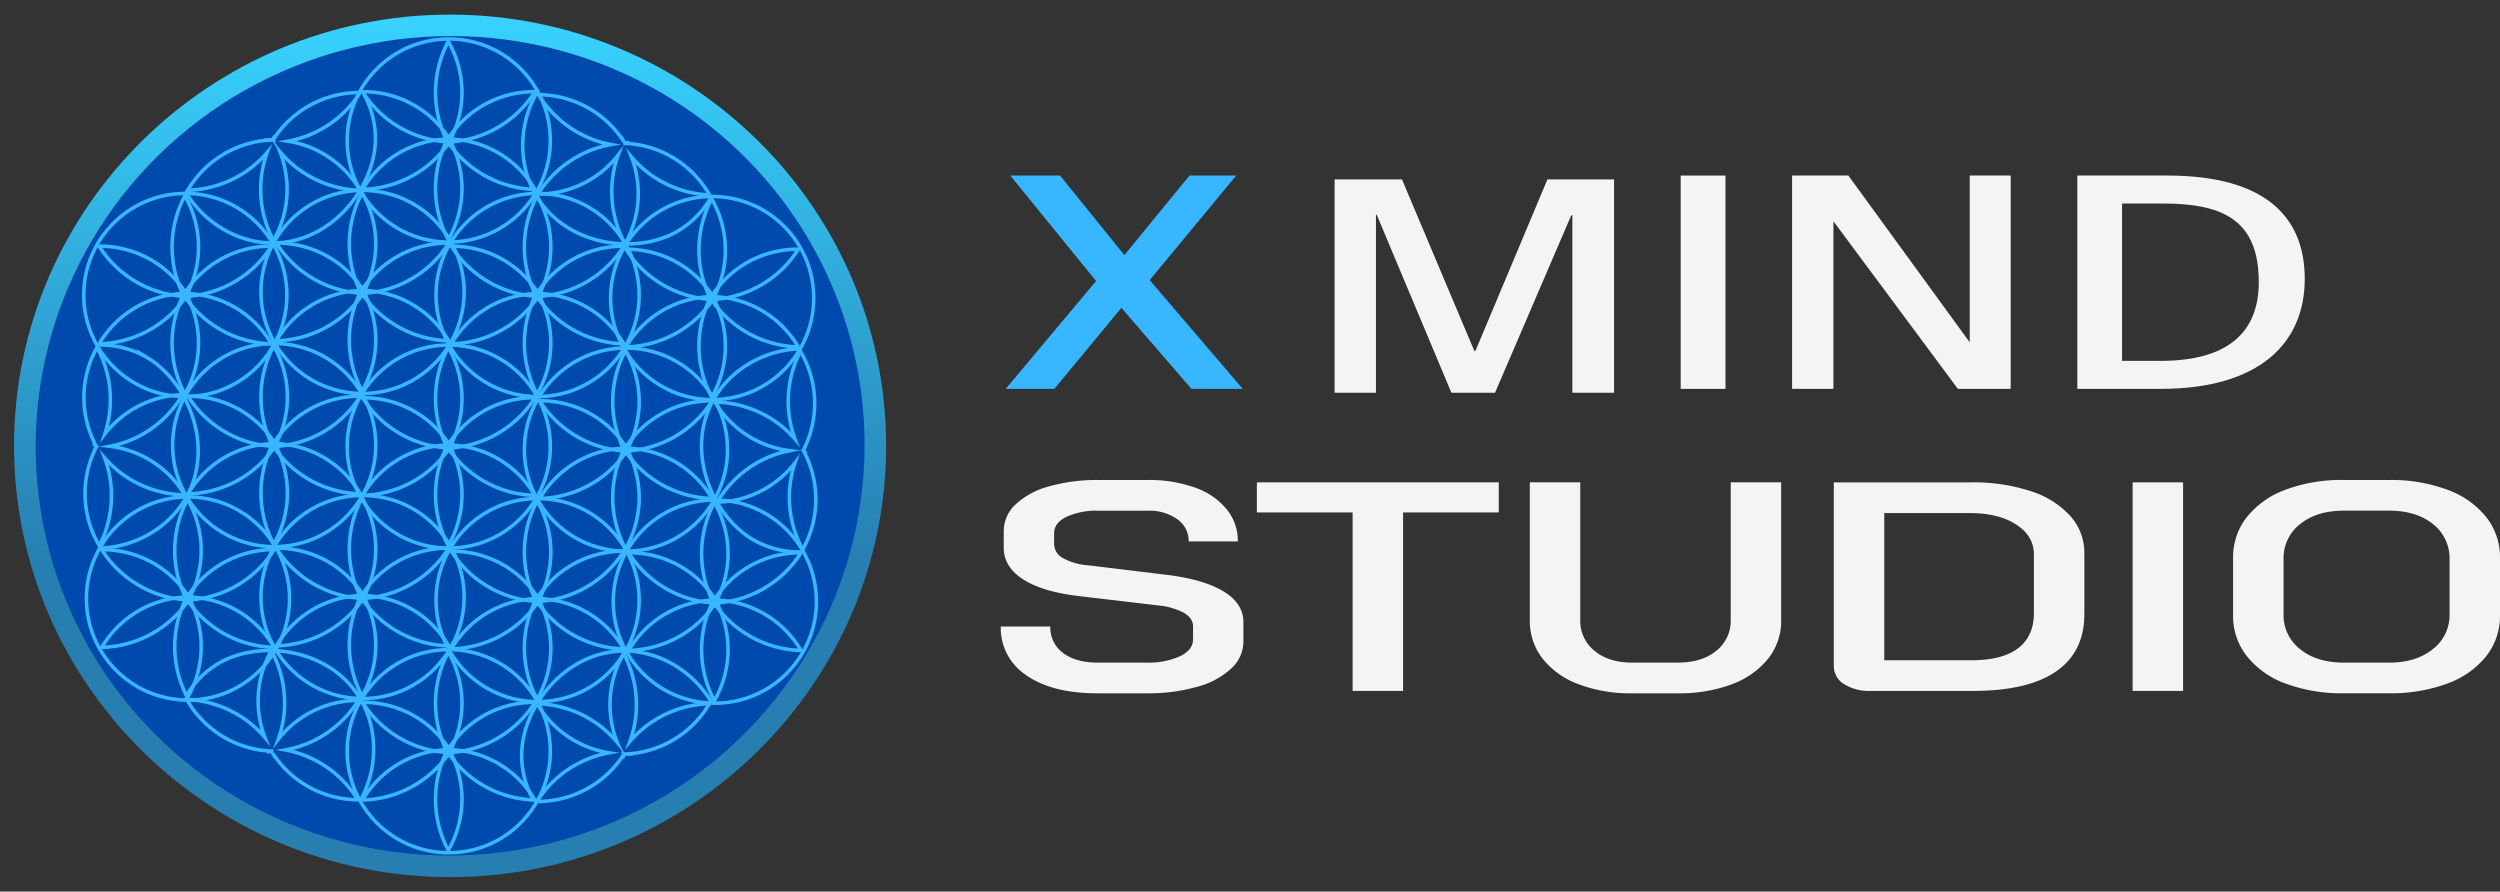 <?xml version="1.0" encoding="UTF-8"?>
<svg xmlns="http://www.w3.org/2000/svg" xmlns:xlink="http://www.w3.org/1999/xlink" width="703.185" height="250.776" viewBox="0 0 703.185 250.776">
  <rect x="0" y="0" width="703.185" height="250.776" fill="#333333" stroke="none"/>
  <defs>
    <linearGradient id="linear-gradient" x1="0.5" x2="0.5" y2="1" gradientUnits="objectBoundingBox">
      <stop offset="0" stop-color="#38d3ff"></stop>
      <stop offset="0.64" stop-color="#277eb1"></stop>
    </linearGradient>
  </defs>
  <g id="Group_68" data-name="Group 68" transform="translate(-188.935 -150.693)">
    <path id="Path_1" data-name="Path 1" d="M512.32,229.49l26.17,30.58H524.06l-19.71-22.79L485.5,260.07H471.82l25.41-30.33-24.12-29.67h14l18.09,22.38,18.31-22.38h13.14l-24.34,29.42Z" fill="#38b6ff"></path>
    <path id="Path_2" data-name="Path 2" d="M674.27,260.07h-12.6v-60h12.6Z" fill="#f4f4f4"></path>
    <path id="Path_3" data-name="Path 3" d="M739.63,260.07l-35-47.15v47.15H693v-60h15.83l34.14,46.91V200.07h11.52v60H739.63Z" fill="#f4f4f4"></path>
    <path id="Path_4" data-name="Path 4" d="M773.23,260.07v-60h25.31c27.03,0,38.66,11.19,38.66,29.09s-12.6,30.91-40.49,30.91Zm23.37-7.87c19.28,0,27.67-8.29,27.67-22.13,0-16.99-9.48-22.13-26.71-22.13H785.82v44.25h10.77Z" fill="#f4f4f4"></path>
    <path id="Path_5" data-name="Path 5" d="M315.53,397.4c-67.63,0-122.65-54.41-122.65-121.3S247.9,154.8,315.53,154.8s122.65,54.41,122.65,121.3S383.16,397.4,315.53,397.4Z" fill="url(#linear-gradient)"></path>
    <ellipse id="Ellipse_1" data-name="Ellipse 1" cx="116.59" cy="115.24" rx="116.59" ry="115.24" transform="translate(188.935 171.947) rotate(-5.23)" fill="#004aae"></ellipse>
    <g id="Group_66" data-name="Group 66">
      <g id="Group_5" data-name="Group 5">
        <circle id="Ellipse_2" data-name="Ellipse 2" cx="28.57" cy="28.57" r="28.57" transform="translate(286.59 247.73)" fill="none" stroke="#38b6ff" stroke-miterlimit="10" stroke-width="1"></circle>
        <g id="Group_4" data-name="Group 4">
          <g id="Group_1" data-name="Group 1">
            <path id="Path_6" data-name="Path 6" d="M318.88,289.8a28.835,28.835,0,0,0-3.85-14.37,30.555,30.555,0,0,0,0,28.74A28.907,28.907,0,0,0,318.88,289.8Z" fill="none" stroke="#38b6ff" stroke-miterlimit="10" stroke-width="1"></path>
            <path id="Path_7" data-name="Path 7" d="M318.88,262.8a28.835,28.835,0,0,0-3.85-14.37,30.555,30.555,0,0,0,0,28.74A28.907,28.907,0,0,0,318.88,262.8Z" fill="none" stroke="#38b6ff" stroke-miterlimit="10" stroke-width="1"></path>
          </g>
          <g id="Group_2" data-name="Group 2">
            <path id="Path_8" data-name="Path 8" d="M328.8,279.61a28.859,28.859,0,0,0-14.4-3.74,30.537,30.537,0,0,0,25,14.17A28.811,28.811,0,0,0,328.8,279.61Z" fill="none" stroke="#38b6ff" stroke-miterlimit="10" stroke-width="1"></path>
            <path id="Path_9" data-name="Path 9" d="M305.31,266.3a28.859,28.859,0,0,0-14.4-3.74,30.537,30.537,0,0,0,25,14.17A28.811,28.811,0,0,0,305.31,266.3Z" fill="none" stroke="#38b6ff" stroke-miterlimit="10" stroke-width="1"></path>
          </g>
          <g id="Group_3" data-name="Group 3">
            <path id="Path_10" data-name="Path 10" d="M301.51,279.61a28.859,28.859,0,0,1,14.4-3.74,30.537,30.537,0,0,1-25,14.17A28.811,28.811,0,0,1,301.51,279.61Z" fill="none" stroke="#38b6ff" stroke-miterlimit="10" stroke-width="1"></path>
            <path id="Path_11" data-name="Path 11" d="M325.01,266.3a28.859,28.859,0,0,1,14.4-3.74,30.537,30.537,0,0,1-25,14.17A28.811,28.811,0,0,1,325.01,266.3Z" fill="none" stroke="#38b6ff" stroke-miterlimit="10" stroke-width="1"></path>
          </g>
        </g>
      </g>
      <g id="Group_10" data-name="Group 10">
        <circle id="Ellipse_3" data-name="Ellipse 3" cx="28.57" cy="28.57" r="28.57" transform="translate(311.58 205.1)" fill="none" stroke="#38b6ff" stroke-miterlimit="10" stroke-width="1"></circle>
        <g id="Group_9" data-name="Group 9">
          <g id="Group_6" data-name="Group 6">
            <path id="Path_12" data-name="Path 12" d="M343.87,247.17a28.835,28.835,0,0,0-3.85-14.37,30.555,30.555,0,0,0,0,28.74,28.907,28.907,0,0,0,3.85-14.37Z" fill="none" stroke="#38b6ff" stroke-miterlimit="10" stroke-width="1"></path>
            <path id="Path_13" data-name="Path 13" d="M343.87,220.17a28.835,28.835,0,0,0-3.85-14.37,30.555,30.555,0,0,0,0,28.74A28.907,28.907,0,0,0,343.87,220.17Z" fill="none" stroke="#38b6ff" stroke-miterlimit="10" stroke-width="1"></path>
          </g>
          <g id="Group_7" data-name="Group 7">
            <path id="Path_14" data-name="Path 14" d="M353.8,236.98a28.859,28.859,0,0,0-14.4-3.74,30.537,30.537,0,0,0,25,14.17,28.811,28.811,0,0,0-10.6-10.43Z" fill="none" stroke="#38b6ff" stroke-miterlimit="10" stroke-width="1"></path>
            <path id="Path_15" data-name="Path 15" d="M330.3,223.67a28.859,28.859,0,0,0-14.4-3.74,30.537,30.537,0,0,0,25,14.17,28.811,28.811,0,0,0-10.6-10.43Z" fill="none" stroke="#38b6ff" stroke-miterlimit="10" stroke-width="1"></path>
          </g>
          <g id="Group_8" data-name="Group 8">
            <path id="Path_16" data-name="Path 16" d="M326.51,236.98a28.859,28.859,0,0,1,14.4-3.74,30.537,30.537,0,0,1-25,14.17,28.811,28.811,0,0,1,10.6-10.43Z" fill="none" stroke="#38b6ff" stroke-miterlimit="10" stroke-width="1"></path>
            <path id="Path_17" data-name="Path 17" d="M350,223.67a28.859,28.859,0,0,1,14.4-3.74,30.537,30.537,0,0,1-25,14.17A28.811,28.811,0,0,1,350,223.67Z" fill="none" stroke="#38b6ff" stroke-miterlimit="10" stroke-width="1"></path>
          </g>
        </g>
      </g>
      <g id="Group_15" data-name="Group 15">
        <circle id="Ellipse_4" data-name="Ellipse 4" cx="28.57" cy="28.57" r="28.57" transform="translate(336.43 248.59)" fill="none" stroke="#38b6ff" stroke-miterlimit="10" stroke-width="1"></circle>
        <g id="Group_14" data-name="Group 14">
          <g id="Group_11" data-name="Group 11">
            <path id="Path_18" data-name="Path 18" d="M368.72,290.67a28.835,28.835,0,0,0-3.85-14.37,30.555,30.555,0,0,0,0,28.74A28.907,28.907,0,0,0,368.72,290.67Z" fill="none" stroke="#38b6ff" stroke-miterlimit="10" stroke-width="1"></path>
            <path id="Path_19" data-name="Path 19" d="M368.72,263.66a28.835,28.835,0,0,0-3.85-14.37,30.555,30.555,0,0,0,0,28.74A28.907,28.907,0,0,0,368.72,263.66Z" fill="none" stroke="#38b6ff" stroke-miterlimit="10" stroke-width="1"></path>
          </g>
          <g id="Group_12" data-name="Group 12">
            <path id="Path_20" data-name="Path 20" d="M378.65,280.48a28.859,28.859,0,0,0-14.4-3.74,30.537,30.537,0,0,0,25,14.17A28.811,28.811,0,0,0,378.65,280.48Z" fill="none" stroke="#38b6ff" stroke-miterlimit="10" stroke-width="1"></path>
            <path id="Path_21" data-name="Path 21" d="M355.15,267.16a28.859,28.859,0,0,0-14.4-3.74,30.537,30.537,0,0,0,25,14.17A28.811,28.811,0,0,0,355.15,267.16Z" fill="none" stroke="#38b6ff" stroke-miterlimit="10" stroke-width="1"></path>
          </g>
          <g id="Group_13" data-name="Group 13">
            <path id="Path_22" data-name="Path 22" d="M351.36,280.48a28.859,28.859,0,0,1,14.4-3.74,30.537,30.537,0,0,1-25,14.17A28.811,28.811,0,0,1,351.36,280.48Z" fill="none" stroke="#38b6ff" stroke-miterlimit="10" stroke-width="1"></path>
            <path id="Path_23" data-name="Path 23" d="M374.85,267.16a28.859,28.859,0,0,1,14.4-3.74,30.537,30.537,0,0,1-25,14.17A28.811,28.811,0,0,1,374.85,267.16Z" fill="none" stroke="#38b6ff" stroke-miterlimit="10" stroke-width="1"></path>
          </g>
        </g>
      </g>
      <g id="Group_20" data-name="Group 20">
        <circle id="Ellipse_5" data-name="Ellipse 5" cx="28.57" cy="28.57" r="28.57" transform="translate(311.58 290.91)" fill="none" stroke="#38b6ff" stroke-miterlimit="10" stroke-width="1"></circle>
        <g id="Group_19" data-name="Group 19">
          <g id="Group_16" data-name="Group 16">
            <path id="Path_24" data-name="Path 24" d="M343.87,332.98a28.835,28.835,0,0,0-3.85-14.37,30.555,30.555,0,0,0,0,28.74A28.907,28.907,0,0,0,343.87,332.98Z" fill="none" stroke="#38b6ff" stroke-miterlimit="10" stroke-width="1"></path>
            <path id="Path_25" data-name="Path 25" d="M343.87,305.98a28.835,28.835,0,0,0-3.85-14.37,30.555,30.555,0,0,0,0,28.74A28.907,28.907,0,0,0,343.87,305.98Z" fill="none" stroke="#38b6ff" stroke-miterlimit="10" stroke-width="1"></path>
          </g>
          <g id="Group_17" data-name="Group 17">
            <path id="Path_26" data-name="Path 26" d="M353.8,322.79a28.859,28.859,0,0,0-14.4-3.74,30.537,30.537,0,0,0,25,14.17A28.811,28.811,0,0,0,353.8,322.79Z" fill="none" stroke="#38b6ff" stroke-miterlimit="10" stroke-width="1"></path>
            <path id="Path_27" data-name="Path 27" d="M330.3,309.47a28.859,28.859,0,0,0-14.4-3.74,30.537,30.537,0,0,0,25,14.17A28.811,28.811,0,0,0,330.3,309.47Z" fill="none" stroke="#38b6ff" stroke-miterlimit="10" stroke-width="1"></path>
          </g>
          <g id="Group_18" data-name="Group 18">
            <path id="Path_28" data-name="Path 28" d="M326.51,322.79a28.859,28.859,0,0,1,14.4-3.74,30.537,30.537,0,0,1-25,14.17A28.811,28.811,0,0,1,326.51,322.79Z" fill="none" stroke="#38b6ff" stroke-miterlimit="10" stroke-width="1"></path>
            <path id="Path_29" data-name="Path 29" d="M350,309.47a28.859,28.859,0,0,1,14.4-3.74,30.537,30.537,0,0,1-25,14.17A28.811,28.811,0,0,1,350,309.47Z" fill="none" stroke="#38b6ff" stroke-miterlimit="10" stroke-width="1"></path>
          </g>
        </g>
      </g>
      <g id="Group_25" data-name="Group 25">
        <circle id="Ellipse_6" data-name="Ellipse 6" cx="28.57" cy="28.57" r="28.57" transform="translate(262.34 290.05)" fill="none" stroke="#38b6ff" stroke-miterlimit="10" stroke-width="1"></circle>
        <g id="Group_24" data-name="Group 24">
          <g id="Group_21" data-name="Group 21">
            <path id="Path_30" data-name="Path 30" d="M294.63,332.12a28.835,28.835,0,0,0-3.85-14.37,30.555,30.555,0,0,0,0,28.74A28.907,28.907,0,0,0,294.63,332.12Z" fill="none" stroke="#38b6ff" stroke-miterlimit="10" stroke-width="1"></path>
            <path id="Path_31" data-name="Path 31" d="M294.63,305.11a28.835,28.835,0,0,0-3.85-14.37,30.555,30.555,0,0,0,0,28.74A28.907,28.907,0,0,0,294.63,305.11Z" fill="none" stroke="#38b6ff" stroke-miterlimit="10" stroke-width="1"></path>
          </g>
          <g id="Group_22" data-name="Group 22">
            <path id="Path_32" data-name="Path 32" d="M304.56,321.93a28.859,28.859,0,0,0-14.4-3.74,30.537,30.537,0,0,0,25,14.17A28.811,28.811,0,0,0,304.56,321.93Z" fill="none" stroke="#38b6ff" stroke-miterlimit="10" stroke-width="1"></path>
            <path id="Path_33" data-name="Path 33" d="M281.06,308.61a28.859,28.859,0,0,0-14.4-3.74,30.537,30.537,0,0,0,25,14.17A28.811,28.811,0,0,0,281.06,308.61Z" fill="none" stroke="#38b6ff" stroke-miterlimit="10" stroke-width="1"></path>
          </g>
          <g id="Group_23" data-name="Group 23">
            <path id="Path_34" data-name="Path 34" d="M277.27,321.93a28.859,28.859,0,0,1,14.4-3.74,30.537,30.537,0,0,1-25,14.17A28.811,28.811,0,0,1,277.27,321.93Z" fill="none" stroke="#38b6ff" stroke-miterlimit="10" stroke-width="1"></path>
            <path id="Path_35" data-name="Path 35" d="M300.76,308.61a28.859,28.859,0,0,1,14.4-3.74,30.537,30.537,0,0,1-25,14.17A28.811,28.811,0,0,1,300.76,308.61Z" fill="none" stroke="#38b6ff" stroke-miterlimit="10" stroke-width="1"></path>
          </g>
        </g>
      </g>
      <g id="Group_30" data-name="Group 30">
        <circle id="Ellipse_7" data-name="Ellipse 7" cx="28.57" cy="28.57" r="28.57" transform="translate(262.34 204.24)" fill="none" stroke="#38b6ff" stroke-miterlimit="10" stroke-width="1"></circle>
        <g id="Group_29" data-name="Group 29">
          <g id="Group_26" data-name="Group 26">
            <path id="Path_36" data-name="Path 36" d="M294.63,246.31a28.835,28.835,0,0,0-3.85-14.37,30.555,30.555,0,0,0,0,28.74A28.907,28.907,0,0,0,294.63,246.31Z" fill="none" stroke="#38b6ff" stroke-miterlimit="10" stroke-width="1"></path>
            <path id="Path_37" data-name="Path 37" d="M294.63,219.3a28.835,28.835,0,0,0-3.85-14.37,30.555,30.555,0,0,0,0,28.74A28.907,28.907,0,0,0,294.63,219.3Z" fill="none" stroke="#38b6ff" stroke-miterlimit="10" stroke-width="1"></path>
          </g>
          <g id="Group_27" data-name="Group 27">
            <path id="Path_38" data-name="Path 38" d="M304.56,236.12a28.859,28.859,0,0,0-14.4-3.74,30.537,30.537,0,0,0,25,14.17A28.811,28.811,0,0,0,304.56,236.12Z" fill="none" stroke="#38b6ff" stroke-miterlimit="10" stroke-width="1"></path>
            <path id="Path_39" data-name="Path 39" d="M281.06,222.8a28.859,28.859,0,0,0-14.4-3.74,30.537,30.537,0,0,0,25,14.17,28.811,28.811,0,0,0-10.6-10.43Z" fill="none" stroke="#38b6ff" stroke-miterlimit="10" stroke-width="1"></path>
          </g>
          <g id="Group_28" data-name="Group 28">
            <path id="Path_40" data-name="Path 40" d="M277.27,236.12a28.859,28.859,0,0,1,14.4-3.74,30.537,30.537,0,0,1-25,14.17A28.811,28.811,0,0,1,277.27,236.12Z" fill="none" stroke="#38b6ff" stroke-miterlimit="10" stroke-width="1"></path>
            <path id="Path_41" data-name="Path 41" d="M300.76,222.8a28.859,28.859,0,0,1,14.4-3.74,30.537,30.537,0,0,1-25,14.17,28.811,28.811,0,0,1,10.6-10.43Z" fill="none" stroke="#38b6ff" stroke-miterlimit="10" stroke-width="1"></path>
          </g>
        </g>
      </g>
      <g id="Group_35" data-name="Group 35">
        <circle id="Ellipse_8" data-name="Ellipse 8" cx="28.57" cy="28.57" r="28.57" transform="translate(286.59 161.65)" fill="none" stroke="#38b6ff" stroke-miterlimit="10" stroke-width="1"></circle>
        <g id="Group_34" data-name="Group 34">
          <g id="Group_31" data-name="Group 31">
            <path id="Path_42" data-name="Path 42" d="M318.88,203.73a28.835,28.835,0,0,0-3.85-14.37,30.555,30.555,0,0,0,0,28.74A28.907,28.907,0,0,0,318.88,203.73Z" fill="none" stroke="#38b6ff" stroke-miterlimit="10" stroke-width="1"></path>
            <path id="Path_43" data-name="Path 43" d="M318.88,176.72a28.835,28.835,0,0,0-3.85-14.37,30.555,30.555,0,0,0,0,28.74A28.907,28.907,0,0,0,318.88,176.72Z" fill="none" stroke="#38b6ff" stroke-miterlimit="10" stroke-width="1"></path>
          </g>
          <g id="Group_32" data-name="Group 32">
            <path id="Path_44" data-name="Path 44" d="M328.8,193.53a28.859,28.859,0,0,0-14.4-3.74,30.537,30.537,0,0,0,25,14.17A28.811,28.811,0,0,0,328.8,193.53Z" fill="none" stroke="#38b6ff" stroke-miterlimit="10" stroke-width="1"></path>
            <path id="Path_45" data-name="Path 45" d="M305.31,180.22a28.859,28.859,0,0,0-14.4-3.74,30.537,30.537,0,0,0,25,14.17A28.811,28.811,0,0,0,305.31,180.22Z" fill="none" stroke="#38b6ff" stroke-miterlimit="10" stroke-width="1"></path>
          </g>
          <g id="Group_33" data-name="Group 33">
            <path id="Path_46" data-name="Path 46" d="M301.51,193.53a28.859,28.859,0,0,1,14.4-3.74,30.537,30.537,0,0,1-25,14.17A28.811,28.811,0,0,1,301.51,193.53Z" fill="none" stroke="#38b6ff" stroke-miterlimit="10" stroke-width="1"></path>
            <path id="Path_47" data-name="Path 47" d="M325.01,180.22a28.859,28.859,0,0,1,14.4-3.74,30.537,30.537,0,0,1-25,14.17A28.811,28.811,0,0,1,325.01,180.22Z" fill="none" stroke="#38b6ff" stroke-miterlimit="10" stroke-width="1"></path>
          </g>
        </g>
      </g>
      <g id="Group_40" data-name="Group 40">
        <circle id="Ellipse_9" data-name="Ellipse 9" cx="28.57" cy="28.57" r="28.57" transform="translate(360.68 205.96)" fill="none" stroke="#38b6ff" stroke-miterlimit="10" stroke-width="1"></circle>
        <g id="Group_39" data-name="Group 39">
          <g id="Group_36" data-name="Group 36">
            <path id="Path_48" data-name="Path 48" d="M392.97,248.04a28.835,28.835,0,0,0-3.85-14.37,30.555,30.555,0,0,0,0,28.74,28.907,28.907,0,0,0,3.85-14.37Z" fill="none" stroke="#38b6ff" stroke-miterlimit="10" stroke-width="1"></path>
            <path id="Path_49" data-name="Path 49" d="M392.97,221.03a28.835,28.835,0,0,0-3.85-14.37,30.555,30.555,0,0,0,0,28.74A28.907,28.907,0,0,0,392.97,221.03Z" fill="none" stroke="#38b6ff" stroke-miterlimit="10" stroke-width="1"></path>
          </g>
          <g id="Group_37" data-name="Group 37">
            <path id="Path_50" data-name="Path 50" d="M402.89,237.85a28.859,28.859,0,0,0-14.4-3.74,30.537,30.537,0,0,0,25,14.17A28.811,28.811,0,0,0,402.89,237.85Z" fill="none" stroke="#38b6ff" stroke-miterlimit="10" stroke-width="1"></path>
            <path id="Path_51" data-name="Path 51" d="M379.4,224.53a28.859,28.859,0,0,0-14.4-3.74,30.537,30.537,0,0,0,25,14.17A28.811,28.811,0,0,0,379.4,224.53Z" fill="none" stroke="#38b6ff" stroke-miterlimit="10" stroke-width="1"></path>
          </g>
          <g id="Group_38" data-name="Group 38">
            <path id="Path_52" data-name="Path 52" d="M375.61,237.85a28.859,28.859,0,0,1,14.4-3.74,30.537,30.537,0,0,1-25,14.17A28.811,28.811,0,0,1,375.61,237.85Z" fill="none" stroke="#38b6ff" stroke-miterlimit="10" stroke-width="1"></path>
            <path id="Path_53" data-name="Path 53" d="M399.1,224.53a28.859,28.859,0,0,1,14.4-3.74,30.537,30.537,0,0,1-25,14.17A28.811,28.811,0,0,1,399.1,224.53Z" fill="none" stroke="#38b6ff" stroke-miterlimit="10" stroke-width="1"></path>
          </g>
        </g>
      </g>
      <g id="Group_45" data-name="Group 45">
        <circle id="Ellipse_10" data-name="Ellipse 10" cx="28.57" cy="28.57" r="28.57" transform="translate(361.43 291.34)" fill="none" stroke="#38b6ff" stroke-miterlimit="10" stroke-width="1"></circle>
        <g id="Group_44" data-name="Group 44">
          <g id="Group_41" data-name="Group 41">
            <path id="Path_54" data-name="Path 54" d="M393.72,333.41a28.835,28.835,0,0,0-3.85-14.37,30.555,30.555,0,0,0,0,28.74A28.907,28.907,0,0,0,393.72,333.41Z" fill="none" stroke="#38b6ff" stroke-miterlimit="10" stroke-width="1"></path>
            <path id="Path_55" data-name="Path 55" d="M393.72,306.4a28.835,28.835,0,0,0-3.85-14.37,30.555,30.555,0,0,0,0,28.74A28.907,28.907,0,0,0,393.72,306.4Z" fill="none" stroke="#38b6ff" stroke-miterlimit="10" stroke-width="1"></path>
          </g>
          <g id="Group_42" data-name="Group 42">
            <path id="Path_56" data-name="Path 56" d="M403.65,323.22a28.859,28.859,0,0,0-14.4-3.74,30.537,30.537,0,0,0,25,14.17A28.811,28.811,0,0,0,403.65,323.22Z" fill="none" stroke="#38b6ff" stroke-miterlimit="10" stroke-width="1"></path>
            <path id="Path_57" data-name="Path 57" d="M380.15,309.9a28.859,28.859,0,0,0-14.4-3.74,30.537,30.537,0,0,0,25,14.17A28.811,28.811,0,0,0,380.15,309.9Z" fill="none" stroke="#38b6ff" stroke-miterlimit="10" stroke-width="1"></path>
          </g>
          <g id="Group_43" data-name="Group 43">
            <path id="Path_58" data-name="Path 58" d="M376.36,323.22a28.859,28.859,0,0,1,14.4-3.74,30.537,30.537,0,0,1-25,14.17A28.811,28.811,0,0,1,376.36,323.22Z" fill="none" stroke="#38b6ff" stroke-miterlimit="10" stroke-width="1"></path>
            <path id="Path_59" data-name="Path 59" d="M399.85,309.9a28.859,28.859,0,0,1,14.4-3.74,30.537,30.537,0,0,1-25,14.17A28.811,28.811,0,0,1,399.85,309.9Z" fill="none" stroke="#38b6ff" stroke-miterlimit="10" stroke-width="1"></path>
          </g>
        </g>
      </g>
      <g id="Group_50" data-name="Group 50">
        <circle id="Ellipse_11" data-name="Ellipse 11" cx="28.57" cy="28.57" r="28.57" transform="translate(286.59 333.41)" fill="none" stroke="#38b6ff" stroke-miterlimit="10" stroke-width="1"></circle>
        <g id="Group_49" data-name="Group 49">
          <g id="Group_46" data-name="Group 46">
            <path id="Path_60" data-name="Path 60" d="M318.88,375.49a28.835,28.835,0,0,0-3.85-14.37,30.555,30.555,0,0,0,0,28.74A28.907,28.907,0,0,0,318.88,375.49Z" fill="none" stroke="#38b6ff" stroke-miterlimit="10" stroke-width="1"></path>
            <path id="Path_61" data-name="Path 61" d="M318.88,348.48a28.835,28.835,0,0,0-3.85-14.37,30.555,30.555,0,0,0,0,28.74A28.907,28.907,0,0,0,318.88,348.48Z" fill="none" stroke="#38b6ff" stroke-miterlimit="10" stroke-width="1"></path>
          </g>
          <g id="Group_47" data-name="Group 47">
            <path id="Path_62" data-name="Path 62" d="M328.8,365.29a28.859,28.859,0,0,0-14.4-3.74,30.537,30.537,0,0,0,25,14.17A28.811,28.811,0,0,0,328.8,365.29Z" fill="none" stroke="#38b6ff" stroke-miterlimit="10" stroke-width="1"></path>
            <path id="Path_63" data-name="Path 63" d="M305.31,351.98a28.859,28.859,0,0,0-14.4-3.74,30.537,30.537,0,0,0,25,14.17A28.811,28.811,0,0,0,305.31,351.98Z" fill="none" stroke="#38b6ff" stroke-miterlimit="10" stroke-width="1"></path>
          </g>
          <g id="Group_48" data-name="Group 48">
            <path id="Path_64" data-name="Path 64" d="M301.51,365.29a28.859,28.859,0,0,1,14.4-3.74,30.537,30.537,0,0,1-25,14.17A28.811,28.811,0,0,1,301.51,365.29Z" fill="none" stroke="#38b6ff" stroke-miterlimit="10" stroke-width="1"></path>
            <path id="Path_65" data-name="Path 65" d="M325.01,351.98a28.859,28.859,0,0,1,14.4-3.74,30.537,30.537,0,0,1-25,14.17A28.811,28.811,0,0,1,325.01,351.98Z" fill="none" stroke="#38b6ff" stroke-miterlimit="10" stroke-width="1"></path>
          </g>
        </g>
      </g>
      <g id="Group_55" data-name="Group 55">
        <circle id="Ellipse_12" data-name="Ellipse 12" cx="28.57" cy="28.57" r="28.57" transform="translate(213.24 290.47)" fill="none" stroke="#38b6ff" stroke-miterlimit="10" stroke-width="1"></circle>
        <g id="Group_54" data-name="Group 54">
          <g id="Group_51" data-name="Group 51">
            <path id="Path_66" data-name="Path 66" d="M245.53,332.55a28.835,28.835,0,0,0-3.85-14.37,30.555,30.555,0,0,0,0,28.74A28.907,28.907,0,0,0,245.53,332.55Z" fill="none" stroke="#38b6ff" stroke-miterlimit="10" stroke-width="1"></path>
            <path id="Path_67" data-name="Path 67" d="M245.53,305.54a28.835,28.835,0,0,0-3.85-14.37,30.555,30.555,0,0,0,0,28.74A28.907,28.907,0,0,0,245.53,305.54Z" fill="none" stroke="#38b6ff" stroke-miterlimit="10" stroke-width="1"></path>
          </g>
          <g id="Group_52" data-name="Group 52">
            <path id="Path_68" data-name="Path 68" d="M255.46,322.35a28.859,28.859,0,0,0-14.4-3.74,30.537,30.537,0,0,0,25,14.17,28.811,28.811,0,0,0-10.6-10.43Z" fill="none" stroke="#38b6ff" stroke-miterlimit="10" stroke-width="1"></path>
            <path id="Path_69" data-name="Path 69" d="M231.96,309.04a28.859,28.859,0,0,0-14.4-3.74,30.537,30.537,0,0,0,25,14.17A28.811,28.811,0,0,0,231.96,309.04Z" fill="none" stroke="#38b6ff" stroke-miterlimit="10" stroke-width="1"></path>
          </g>
          <g id="Group_53" data-name="Group 53">
            <path id="Path_70" data-name="Path 70" d="M228.17,322.35a28.859,28.859,0,0,1,14.4-3.74,30.537,30.537,0,0,1-25,14.17A28.811,28.811,0,0,1,228.17,322.35Z" fill="none" stroke="#38b6ff" stroke-miterlimit="10" stroke-width="1"></path>
            <path id="Path_71" data-name="Path 71" d="M251.66,309.04a28.859,28.859,0,0,1,14.4-3.74,30.537,30.537,0,0,1-25,14.17A28.811,28.811,0,0,1,251.66,309.04Z" fill="none" stroke="#38b6ff" stroke-miterlimit="10" stroke-width="1"></path>
          </g>
        </g>
      </g>
      <g id="Group_60" data-name="Group 60">
        <circle id="Ellipse_13" data-name="Ellipse 13" cx="28.57" cy="28.57" r="28.57" transform="translate(212.49 205.1)" fill="none" stroke="#38b6ff" stroke-miterlimit="10" stroke-width="1"></circle>
        <g id="Group_59" data-name="Group 59">
          <g id="Group_56" data-name="Group 56">
            <path id="Path_72" data-name="Path 72" d="M244.78,247.17a28.835,28.835,0,0,0-3.85-14.37,30.555,30.555,0,0,0,0,28.74,28.907,28.907,0,0,0,3.85-14.37Z" fill="none" stroke="#38b6ff" stroke-miterlimit="10" stroke-width="1"></path>
            <path id="Path_73" data-name="Path 73" d="M244.78,220.17a28.835,28.835,0,0,0-3.85-14.37,30.555,30.555,0,0,0,0,28.74A28.907,28.907,0,0,0,244.78,220.17Z" fill="none" stroke="#38b6ff" stroke-miterlimit="10" stroke-width="1"></path>
          </g>
          <g id="Group_57" data-name="Group 57">
            <path id="Path_74" data-name="Path 74" d="M254.71,236.98a28.859,28.859,0,0,0-14.4-3.74,30.537,30.537,0,0,0,25,14.17,28.811,28.811,0,0,0-10.6-10.43Z" fill="none" stroke="#38b6ff" stroke-miterlimit="10" stroke-width="1"></path>
            <path id="Path_75" data-name="Path 75" d="M231.21,223.67a28.859,28.859,0,0,0-14.4-3.74,30.537,30.537,0,0,0,25,14.17,28.811,28.811,0,0,0-10.6-10.43Z" fill="none" stroke="#38b6ff" stroke-miterlimit="10" stroke-width="1"></path>
          </g>
          <g id="Group_58" data-name="Group 58">
            <path id="Path_76" data-name="Path 76" d="M227.42,236.98a28.859,28.859,0,0,1,14.4-3.74,30.537,30.537,0,0,1-25,14.17,28.811,28.811,0,0,1,10.6-10.43Z" fill="none" stroke="#38b6ff" stroke-miterlimit="10" stroke-width="1"></path>
            <path id="Path_77" data-name="Path 77" d="M250.91,223.67a28.859,28.859,0,0,1,14.4-3.74,30.537,30.537,0,0,1-25,14.17,28.811,28.811,0,0,1,10.6-10.43Z" fill="none" stroke="#38b6ff" stroke-miterlimit="10" stroke-width="1"></path>
          </g>
        </g>
      </g>
      <path id="Path_78" data-name="Path 78" d="M241.06,204.48c4.82,8.38,14.36,14.68,24.9,14.56,16.04-.19,28.07-15.16,28.57-28.57a25.935,25.935,0,0,0-3.43-13.58m-15.16,23.35a30.054,30.054,0,0,1-8.29-6.91,28.71,28.71,0,0,1-1.81,24.99,30.786,30.786,0,0,1-3.58-14.36,30.289,30.289,0,0,1,1.83-10.38,30.536,30.536,0,0,1-22.36,10.63,28.78,28.78,0,0,1,20.28-13.82,26.731,26.731,0,0,1,3.2-.32h.03a.036.036,0,0,0-.02-.03h.39c.08-.16.16-.29.23-.43.03.05.06.1.09.16,0-.02.03-.04.05-.07a26.036,26.036,0,0,1,1.81-2.47,28.729,28.729,0,0,1,22.42-10.5,30.427,30.427,0,0,1-20.27,13.67,28.791,28.791,0,0,1,20.27,13.82,30.649,30.649,0,0,1-14.27-3.97Z" fill="none" stroke="#38b6ff" stroke-miterlimit="10" stroke-width="1"></path>
      <path id="Path_79" data-name="Path 79" d="M389.14,348.37c-4.82-8.38-14.36-14.68-24.9-14.56-16.04.19-28.07,15.16-28.57,28.57a25.935,25.935,0,0,0,3.43,13.58m15.16-23.36a30.054,30.054,0,0,1,8.29,6.91,28.709,28.709,0,0,1,1.81-24.99,30.786,30.786,0,0,1,3.58,14.36,30.289,30.289,0,0,1-1.83,10.38,30.536,30.536,0,0,1,22.36-10.63,28.781,28.781,0,0,1-20.28,13.82,26.727,26.727,0,0,1-3.2.32h-.03a.036.036,0,0,0,.02.03h-.39c-.08.16-.16.29-.23.43-.03-.05-.06-.1-.09-.16,0,.02-.03.04-.05.07a26.036,26.036,0,0,1-1.81,2.47,28.729,28.729,0,0,1-22.42,10.5,30.427,30.427,0,0,1,20.27-13.67,28.791,28.791,0,0,1-20.27-13.82,30.649,30.649,0,0,1,14.27,3.97Z" fill="none" stroke="#38b6ff" stroke-miterlimit="10" stroke-width="1"></path>
      <path id="Path_80" data-name="Path 80" d="M414.15,248.8c-9.66.17-19.79,5.47-24.78,14.77-7.59,14.13-.29,31.9,11.21,38.82a26.025,26.025,0,0,0,13.54,3.56M401,281.38a30.143,30.143,0,0,1,10.06-3.92,28.671,28.671,0,0,1-21.01-13.67,30.741,30.741,0,0,1,14.31,3.8,30.3,30.3,0,0,1,8.21,6.62,30.385,30.385,0,0,1-1.92-10.3,30.782,30.782,0,0,1,3.42-14.41,28.769,28.769,0,0,1,2.3,24.43,27.57,27.57,0,0,1-1.27,2.96v.03h.03l-.19.34c.1.14.18.28.27.41h-.18a.293.293,0,0,1,.04.08,27.9,27.9,0,0,1,1.29,2.78,28.731,28.731,0,0,1-1.64,24.71,30.455,30.455,0,0,1-2.18-24.35,28.777,28.777,0,0,1-21.9,11.07,30.722,30.722,0,0,1,10.37-10.58Z" fill="none" stroke="#38b6ff" stroke-miterlimit="10" stroke-width="1"></path>
      <path id="Path_81" data-name="Path 81" d="M216.79,304.88c9.66-.17,19.79-5.47,24.78-14.77,7.59-14.13.29-31.9-11.21-38.82a26.025,26.025,0,0,0-13.54-3.56m13.12,24.57a30.143,30.143,0,0,1-10.06,3.92,28.671,28.671,0,0,1,21.01,13.67,30.74,30.74,0,0,1-14.31-3.8,30.3,30.3,0,0,1-8.21-6.62,30.384,30.384,0,0,1,1.92,10.3,30.782,30.782,0,0,1-3.42,14.41,28.769,28.769,0,0,1-2.3-24.43,27.566,27.566,0,0,1,1.27-2.96v-.03h-.03l.19-.34c-.1-.14-.18-.28-.27-.41h.18a.293.293,0,0,1-.04-.08,27.89,27.89,0,0,1-1.29-2.78,28.731,28.731,0,0,1,1.64-24.71,30.455,30.455,0,0,1,2.18,24.35,28.777,28.777,0,0,1,21.9-11.07,30.722,30.722,0,0,1-10.37,10.58Z" fill="none" stroke="#38b6ff" stroke-miterlimit="10" stroke-width="1"></path>
      <path id="Path_82" data-name="Path 82" d="M290.14,376.09c4.83-8.37,5.51-19.78.12-28.85-8.2-13.79-27.18-16.7-39.04-10.41a26.062,26.062,0,0,0-10.03,9.77M269,348.03a30.282,30.282,0,0,1-1.82,10.64,28.678,28.678,0,0,1,22.54-10.96,30.789,30.789,0,0,1-10.64,10.3,30.227,30.227,0,0,1-9.9,3.62,30.493,30.493,0,0,1,20.39,14.02,28.722,28.722,0,0,1-22.12-10.62,27.628,27.628,0,0,1-1.88-2.61c-.02-.01-.02-.02-.02-.03,0,.01-.01.02-.01.03l-.2-.34c-.17.01-.33.01-.49.02l.09-.15a.344.344,0,0,1-.09-.01,26.335,26.335,0,0,1-3.04-.33,28.4,28.4,0,0,1-9.88-3.57,28.838,28.838,0,0,1-10.45-10.58,30.565,30.565,0,0,1,14.2,4.16,30.242,30.242,0,0,1,7.78,6.53,28.728,28.728,0,0,1,1.8-24.47,30.714,30.714,0,0,1,3.72,14.34Z" fill="none" stroke="#38b6ff" stroke-miterlimit="10" stroke-width="1"></path>
      <path id="Path_83" data-name="Path 83" d="M339.87,176.88c-4.83,8.37-5.51,19.78-.12,28.85,8.2,13.79,27.18,16.7,39.04,10.41a26.062,26.062,0,0,0,10.03-9.77M361,204.95a30.282,30.282,0,0,1,1.82-10.64,28.678,28.678,0,0,1-22.54,10.96,30.789,30.789,0,0,1,10.64-10.3,30.227,30.227,0,0,1,9.9-3.62,30.493,30.493,0,0,1-20.39-14.02,28.722,28.722,0,0,1,22.12,10.62,27.625,27.625,0,0,1,1.88,2.61c.02.01.02.02.02.03,0-.01.01-.02.01-.03l.2.34c.17-.01.33-.01.49-.02l-.09.15a.345.345,0,0,1,.09.01,26.326,26.326,0,0,1,3.04.33,28.4,28.4,0,0,1,9.88,3.57,28.838,28.838,0,0,1,10.45,10.58,30.565,30.565,0,0,1-14.2-4.16,30.242,30.242,0,0,1-7.78-6.53,28.728,28.728,0,0,1-1.8,24.47,30.714,30.714,0,0,1-3.72-14.34Z" fill="none" stroke="#38b6ff" stroke-miterlimit="10" stroke-width="1"></path>
      <g id="Group_65" data-name="Group 65">
        <circle id="Ellipse_14" data-name="Ellipse 14" cx="28.57" cy="28.57" r="28.57" transform="translate(237.49 247.31)" fill="none" stroke="#38b6ff" stroke-miterlimit="10" stroke-width="1"></circle>
        <g id="Group_64" data-name="Group 64">
          <g id="Group_61" data-name="Group 61">
            <path id="Path_84" data-name="Path 84" d="M269.78,289.38a28.835,28.835,0,0,0-3.85-14.37,30.555,30.555,0,0,0,0,28.74A28.907,28.907,0,0,0,269.78,289.38Z" fill="none" stroke="#38b6ff" stroke-miterlimit="10" stroke-width="1"></path>
            <path id="Path_85" data-name="Path 85" d="M269.78,262.37A28.835,28.835,0,0,0,265.93,248a30.555,30.555,0,0,0,0,28.74A28.907,28.907,0,0,0,269.78,262.37Z" fill="none" stroke="#38b6ff" stroke-miterlimit="10" stroke-width="1"></path>
          </g>
          <g id="Group_62" data-name="Group 62">
            <path id="Path_86" data-name="Path 86" d="M279.7,279.19a28.859,28.859,0,0,0-14.4-3.74,30.537,30.537,0,0,0,25,14.17A28.811,28.811,0,0,0,279.7,279.19Z" fill="none" stroke="#38b6ff" stroke-miterlimit="10" stroke-width="1"></path>
            <path id="Path_87" data-name="Path 87" d="M256.21,265.87a28.859,28.859,0,0,0-14.4-3.74,30.537,30.537,0,0,0,25,14.17A28.811,28.811,0,0,0,256.21,265.87Z" fill="none" stroke="#38b6ff" stroke-miterlimit="10" stroke-width="1"></path>
          </g>
          <g id="Group_63" data-name="Group 63">
            <path id="Path_88" data-name="Path 88" d="M252.41,279.19a28.859,28.859,0,0,1,14.4-3.74,30.537,30.537,0,0,1-25,14.17,28.811,28.811,0,0,1,10.6-10.43Z" fill="none" stroke="#38b6ff" stroke-miterlimit="10" stroke-width="1"></path>
            <path id="Path_89" data-name="Path 89" d="M275.91,265.87a28.859,28.859,0,0,1,14.4-3.74,30.537,30.537,0,0,1-25,14.17A28.811,28.811,0,0,1,275.91,265.87Z" fill="none" stroke="#38b6ff" stroke-miterlimit="10" stroke-width="1"></path>
          </g>
        </g>
      </g>
    </g>
    <g id="Group_67" data-name="Group 67">
      <path id="Path_90" data-name="Path 90" d="M477.7,340.67a15.842,15.842,0,0,1-7.28-13.74h13.95a8.821,8.821,0,0,0,3.58,7.42q3.57,2.73,9.88,2.72h13.46a21.7,21.7,0,0,0,9.58-1.8q3.645-1.8,3.64-4.73v-3.69q0-2.265-2.55-3.77a19.218,19.218,0,0,0-7.28-2.1l-22.07-2.6q-10.3-1.17-15.83-4.69c-3.68-2.35-5.52-5.33-5.52-8.97v-4.61a10.266,10.266,0,0,1,3.33-7.54,22.21,22.21,0,0,1,9.4-5.07,49.564,49.564,0,0,1,14.07-1.8h13.71a37.944,37.944,0,0,1,13.28,2.14,19.985,19.985,0,0,1,8.91,6.08,14.086,14.086,0,0,1,3.15,9.05H523.28a7.421,7.421,0,0,0-3.21-6.24,13.578,13.578,0,0,0-8.31-2.39H498.05a20.665,20.665,0,0,0-9.16,1.72c-2.3,1.15-3.46,2.7-3.46,4.65v3.02a4.558,4.558,0,0,0,2.43,3.9,16.541,16.541,0,0,0,7.03,2.05l22.07,2.68q10.425,1.26,16.07,4.65t5.64,8.67v5.45a10.273,10.273,0,0,1-3.4,7.58,22.685,22.685,0,0,1-9.58,5.15,49.683,49.683,0,0,1-14.19,1.84H497.55q-12.615,0-19.89-5.03Z" fill="#f4f4f4"></path>
      <path id="Path_91" data-name="Path 91" d="M569.39,294.83H542.46v-8.46H610.5v8.46H583.58v50.2H569.39Z" fill="#f4f4f4"></path>
      <path id="Path_92" data-name="Path 92" d="M632.94,343.14a22.9,22.9,0,0,1-10.13-7.21,17.142,17.142,0,0,1-3.58-10.77v-38.8h14.19v38.63a10.8,10.8,0,0,0,4,8.76q4,3.315,10.55,3.31h12.98q6.675,0,10.73-3.31a10.727,10.727,0,0,0,4.06-8.76V286.36h14.19v38.8a16.958,16.958,0,0,1-3.64,10.77,23.4,23.4,0,0,1-10.19,7.21,41.621,41.621,0,0,1-15.16,2.56H647.96a41.05,41.05,0,0,1-15.04-2.56Z" fill="#f4f4f4"></path>
      <path id="Path_93" data-name="Path 93" d="M707.59,343.1a5.913,5.913,0,0,1-2.85-5.11V286.37h38.69a51.412,51.412,0,0,1,16.68,2.47,25.283,25.283,0,0,1,11.16,7,15.461,15.461,0,0,1,3.94,10.47v17.1q0,10.65-7.94,16.13t-23.35,5.49H715.18a13.286,13.286,0,0,1-7.58-1.93Zm35.96-6.7q8.61,0,13.04-3.39t4.43-9.93V306.66q0-5.19-4.97-8.42t-12.98-3.23H718.93v41.4h24.62Z" fill="#f4f4f4"></path>
      <path id="Path_94" data-name="Path 94" d="M788.79,286.37h14.19v58.66H788.79Z" fill="#f4f4f4"></path>
      <path id="Path_95" data-name="Path 95" d="M831.84,342.97a24.769,24.769,0,0,1-10.92-7.71,18.2,18.2,0,0,1-3.88-11.52V307.65a18.2,18.2,0,0,1,3.88-11.52,24.849,24.849,0,0,1,10.92-7.71,44.744,44.744,0,0,1,16.25-2.72h12.86a45.448,45.448,0,0,1,16.31,2.72,24.82,24.82,0,0,1,10.98,7.71,18.2,18.2,0,0,1,3.88,11.52v16.09a18.2,18.2,0,0,1-3.88,11.52,24.741,24.741,0,0,1-10.98,7.71,45.23,45.23,0,0,1-16.31,2.72H848.09A44.92,44.92,0,0,1,831.84,342.97Zm29.11-5.9q7.515,0,12.25-3.77a12.044,12.044,0,0,0,4.73-9.89V307.99a12.115,12.115,0,0,0-4.67-9.89q-4.665-3.765-12.31-3.77H848.22q-7.635,0-12.31,3.77a12.1,12.1,0,0,0-4.67,9.89v15.42a12.115,12.115,0,0,0,4.67,9.89q4.665,3.765,12.31,3.77Z" fill="#f4f4f4"></path>
    </g>
    <path id="Path_96" data-name="Path 96" d="M642.94,261.15H631.2V211.26h-.32l-21.43,49.89H597.17l-21-50.06h-.22v50.06H564.32v-60h18.95l20.35,48.23h.32l20.25-48.23h18.74v60Z" fill="#f4f4f4"></path>
  </g>
</svg>
